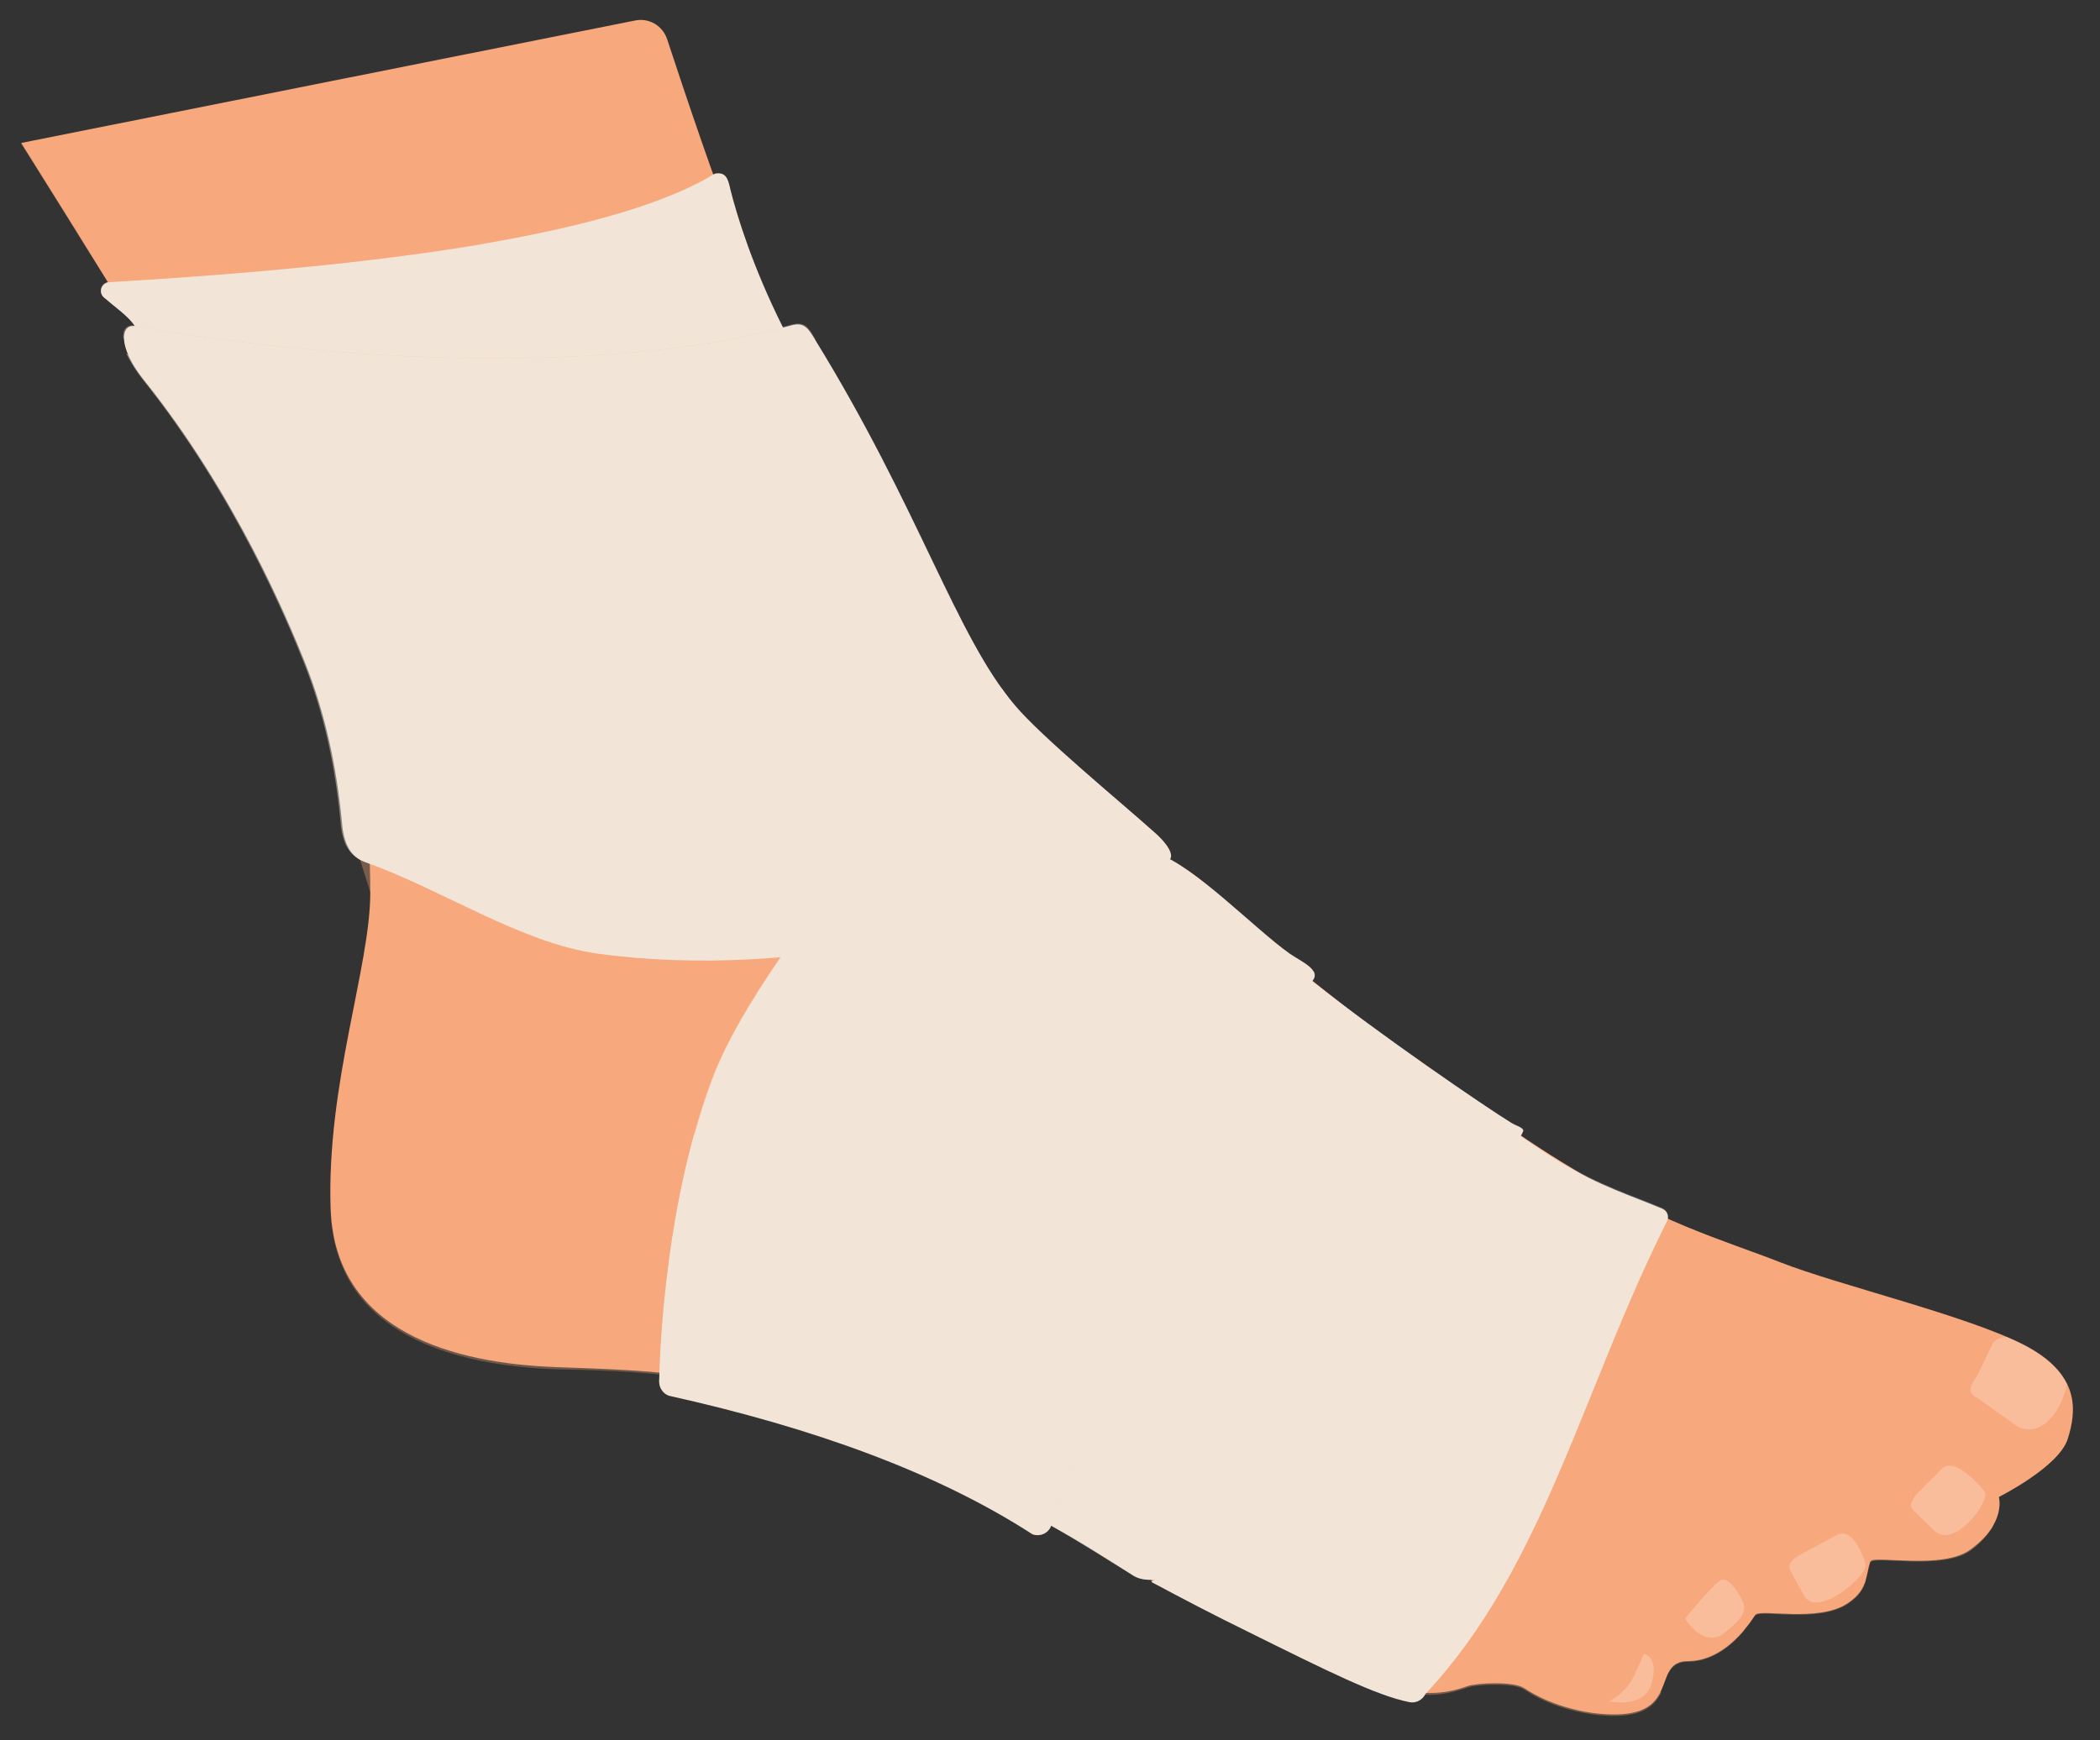 <svg xmlns="http://www.w3.org/2000/svg" xmlns:xlink="http://www.w3.org/1999/xlink" version="1.1" id="Layer_1" x="0px" y="0px" viewBox="0 0 286.4 237.4" style="enable-background:new 0 0 286.4 237.4;" xml:space="preserve">
<rect x="0" y="0" width="286.4" height="237.4" fill="#333333" stroke="none"/>
<style type="text/css">
	.brokenfoot01st0{fill:#F7A87C;}
	.brokenfoot01st1{fill:#F2E5D7;}
	.brokenfoot01st2{opacity:0.32;fill:#F2E5D7;enable-background:new    ;}
	.brokenfoot01st3{opacity:0.44;fill:#F2E5D7;enable-background:new    ;}
	.brokenfoot01st4{opacity:0.15;fill:#F2E5D7;enable-background:new    ;}
	.brokenfoot01st5{opacity:0.2;}
	.brokenfoot01st6{opacity:0.13;}
	.brokenfoot01st7{opacity:0.16;}
	.brokenfoot01st8{opacity:0.35;}
	.brokenfoot01st9{opacity:0.28;}
	.brokenfoot01st10{opacity:0.14;}
	.brokenfoot01st11{opacity:0.24;fill:#FFFFFF;enable-background:new    ;}
</style>
<g id="Layer_1_1_">
</g>
<g id="Layer_2_1_">
	<g>
		<path class="brokenfoot01st0" d="M2.9,19.5L86.6,2.8c1.9-0.4,3.8,0.7,4.4,2.6c2.2,6.7,7.2,21.6,8.9,25.2c7.4,15.9,25.8,53.4,42.1,70.3    c21,21.9,57.1,49.1,70.8,57.5c13.6,8.5,22.1,10.7,30,13.8c7.9,3.1,25.2,7.2,33.1,11.2s7.3,9.1,6.1,12.9c-1.2,3.8-9.4,7.9-9.4,7.9    s1.1,3.6-3.9,7.2c-3.8,2.8-13.2,0.7-13.6,1.6c-0.7,2-0.3,3.8-3.1,5.7c-4,2.7-12,0.7-12.6,1.6c-1.5,2.3-4.7,6.3-9.2,6.3    c-5.3,0-0.4,8.2-11.9,7.2c-2.6-0.2-7-1.2-10.4-3.5c-1.5-1-6.6-0.7-7.7-0.3c-5.3,1.9-10.8,1.7-30.1-7.7    c-24.8-12.1-47.7-27.7-61.6-31.4c-13.9-3.7-18.7-3.9-32.6-4.4s-30.2-4.7-30.8-21.6c-0.6-16.9,5.4-33,5.4-43.1s-1.3-21.2-5.5-31.7    C40.9,79.9,2.9,19.5,2.9,19.5z"/>
		<path class="brokenfoot01st1" d="M107.9,44.4c1.8-0.5,2.3,0.4,3.3,2c14.2,23.1,19.2,40.4,27.2,49.8c3.6,4.3,14.3,13.1,19,17.3    c1.4,1.2,3.4,3.5,1.6,4.1c-22.4,8.4-50,16.2-77.5,12.5c-10.6-1.5-21.3-8.8-31.5-12.4c-2.6-0.9-3.2-3.2-3.4-5.9    c-0.7-7.1-2.2-14.4-5-21.4c-2.2-5.5-9.4-22.9-22-38.6c-3.6-4.5-3.2-7.7-1.1-7.3C51,50.2,86,50.5,107.9,44.4z"/>
		<path class="brokenfoot01st2" d="M18.3,44.4c32.7,5.8,67.6,6.1,89.6-0.1c1.8-0.5,2.4,0.3,3.3,2c-8.6,6.5-32.8,7.1-54.5,6.2    c-18.1-0.8-39.8-5.5-39.9-6.4C16.7,44.9,17.3,44.3,18.3,44.4z"/>
		<path class="brokenfoot01st3" d="M17.2,48.2c2.7,1.5,6.3,3.1,11.1,4.7C47.6,59.4,72.6,84.3,79.4,98c4.7,9.5-4.8,20.1-16.5,25.4    c-4.4-2.1-8.8-4.3-13.1-5.8c-2.6-0.9-3.2-3.2-3.4-5.9c-0.7-7.1-2.2-14.4-5-21.4c-2.2-5.5-9.4-22.9-22-38.6    C18.4,50.4,17.7,49.2,17.2,48.2z"/>
		<path class="brokenfoot01st1" d="M18.4,44.5c-0.8-1.3-2.7-2.6-4.2-3.9c-0.8-0.7-0.4-1.9,0.6-2.1c40.3-2.3,70-7,82.7-14.8    c1.5-0.3,1.8,0.7,2.1,2.1c0.9,3.6,3,10.5,7.2,18.9C84.7,50.5,50.5,50.1,18.4,44.5z"/>
		<path class="brokenfoot01st2" d="M14.7,38.5c40.3-2.3,70-7,82.7-14.8c1.3-0.2,1.3,0.4,1.9,1.5c-4.9,3-12,6.1-22.6,8.4c-29.4,6.4-62.5,7-62.5,7    C13.4,39.9,13.7,38.6,14.7,38.5z"/>
		<path class="brokenfoot01st3" d="M18.4,44.5c-0.8-1.3-2.7-2.6-4.2-3.9c-0.8-0.7-0.4-1.9,0.6-2.1c10-0.6,19.3-1.3,27.9-2.2    c2.7,1.6,5.7,3.2,9.1,4.3c12.4,4.1,44.1,4.9,54.9,3.9c0,0.1,0.1,0.1,0.1,0.2C84.7,50.5,50.5,50.1,18.4,44.5z"/>
		<path class="brokenfoot01st1" d="M136.6,93.9c0,0-32.2,33.9-39.5,53.3c-6.2,16.5-7.1,35.9-7.2,41.3c0,0.8,0.5,1.6,1.3,1.9    c19.8,4.4,36.6,10.5,49.6,18.9c1.1,0.4,2.3-0.2,2.6-1.3c2.4-7.7,11.4-35.7,18.6-49.1c6-11.2,13.3-20.6,17-25.1    c1.2-1.5-1.5-2.6-3.1-3.7c-4.8-3.4-13.1-12.1-18.2-13.7C150.7,114.1,136.6,93.9,136.6,93.9z"/>
		<path class="brokenfoot01st3" d="M139.4,124.1c-7.7,7.6-17.4,17.8-20.9,24.2c-6,11.3-12.5,23-15.3,23.4c-2.4,0.3,9.7-29.9,19.2-43.4    C128.2,127.1,133.9,125.7,139.4,124.1z"/>
		<path class="brokenfoot01st3" d="M106.5,130.5c18.5-1.6,36.3-7,51.7-12.7c-1,1.3-2.1,2.3-3.4,3.1c-10.5,6-41.9,6-51.9,23.3    c-8.2,14.2-11.2,39-10.7,46.2c-0.3-0.1-0.6-0.1-0.9-0.2c-0.8-0.3-1.3-1.1-1.3-1.9c0.1-5.3,1-24.8,7.2-41.3    C99,142.3,102.4,136.5,106.5,130.5z"/>
		<path class="brokenfoot01st2" d="M159.6,158.4c8.2-18.7,19.6-25.9,19.6-25.9l0,0c0.2,0.4,0.2,0.8-0.2,1.3c-3.7,4.4-10.9,13.8-17,25.1    c-7.2,13.5-16.2,41.4-18.6,49.1c-0.3,1.1-1.5,1.7-2.6,1.3C141.9,202,151.4,177.1,159.6,158.4z"/>
		<path class="brokenfoot01st3" d="M89.9,188.4c0.1-2.6,0.3-8.5,1.3-15.7c6.7,2,23.1,6,32.9,1.2c2.1-1,10.8-5.7,15.2-10.4    c4.3-4.7,8.6-9.4,9.2-8.8c0.6,0.6-1.7,5.5-4.3,10.9c-3.3,6.6-4.7,20.8-4.2,23.7c0.6,3.4,0.9,6.8,0.9,9.5c0,4,0,7.5,0,10.3    c-13-8.4-29.8-14.5-49.6-18.9C90.4,190,89.9,189.3,89.9,188.4z"/>
		<path class="brokenfoot01st1" d="M143.4,207.9c2.4-7.7,11.4-35.7,18.6-49.1c6-11.2,13.3-20.5,16.9-25c9.2,7.3,23.5,17.1,27.4,19.5    c0.5,0.3,1.7,0.6,1.4,1.1c-11,22.6-26.4,46.8-48.8,60.6c-1.2,0.7-3.2,0.7-4.4-0.1c-4.1-2.6-7.2-4.6-11.2-6.8    C143.3,208,143.4,208,143.4,207.9z"/>
		<path class="brokenfoot01st1" d="M206.9,154.7L206.9,154.7C206.9,154.7,206.9,154.6,206.9,154.7c2.2,1.5,4.1,2.8,5.8,3.8    c5.4,3.3,10,4.7,14,6.4c0.7,0.3,1,1.1,0.6,1.8c-11.5,22.9-16.8,47.2-32.9,64.4c-0.4,0.8-1.3,1.3-2.2,1.1c-4.5-0.9-11.1-4.2-22-9.6    c-4.5-2.2-8.9-4.5-13.2-6.8C179.8,202.2,193.7,178.8,206.9,154.7z"/>
		<path class="brokenfoot01st3" d="M158.9,215c22.2-13.7,37.6-37.6,48.5-60c1.1,0.8,2.2,1.5,3.1,2.1c-3.2,4.1-13.2,17.5-18.3,28.7    c-6.1,13.5,0.4,36.7,6.7,39.8c-1.4,1.8-2.9,3.7-4.5,5.4c-0.4,0.8-1.3,1.3-2.2,1.1c-4.5-0.9-11.1-4.2-22-9.6    c-4.5-2.2-8.9-4.5-13.2-6.8c0.1-0.1,0.2-0.1,0.3-0.2C157.9,215.5,158.4,215.3,158.9,215z"/>
		<path class="brokenfoot01st3" d="M143.3,208.1c0-0.1,0.1-0.1,0.1-0.2c2.4-7.7,11.4-35.7,18.6-49.1c4.7-8.7,10.1-16.3,14-21.3    c0,0.1-20.8,41.5-22.3,51.9c-1.4,10.5,9.4,17.6,17,16.9c-3.7,3.2-7.6,6.2-11.8,8.7c-1.2,0.7-3.2,0.7-4.4-0.1    C150.4,212.4,147.3,210.4,143.3,208.1z"/>
		<path class="brokenfoot01st2" d="M158.9,215c-0.5,0.3-1,0.4-1.6,0.5c2.2-1.2,7.4-4.2,11.9-9.2c6.1-6.5,19.7-20.6,30.7-39.2    c3.6-6.1,5.4-10.5,6.3-13.9c0.5,0.3,1.7,0.6,1.4,1.1C196.7,177,181.3,201.2,158.9,215z"/>
		<path class="brokenfoot01st2" d="M210.5,176.5c-1.3-5-4.7-10.1-7.8-14.2c1.4-2.5,2.8-5.1,4.2-7.7l0,0l0,0c2.2,1.5,4.2,2.8,5.8,3.8    c5.4,3.3,10,4.7,14,6.4c0.7,0.3,1,1.1,0.6,1.8c-11.5,22.9-16.8,47.2-32.9,64.4c-0.4,0.8-1.3,1.3-2.2,1.1    C209.5,212.4,213.3,187.1,210.5,176.5z"/>
		<path class="brokenfoot01st2" d="M162,158.8c6-11.2,13.3-20.5,16.9-25c9.2,7.3,23.5,17.1,27.4,19.5l0,0c-17.8-2.1-35.5,3.2-44.9,6.8    C161.6,159.6,161.8,159.2,162,158.8z"/>
		<path class="brokenfoot01st4" d="M107.9,44.4c1.8-0.5,2.3,0.4,3.3,2c14.2,23.1,19.2,40.4,27.2,49.8c3,3.5,10.9,10.3,16.2,14.9    c-12,2.9-37.4,6.6-44.8,3.1c-8.8-4.2-5.1-8.5-3.1-18.4c1.8-8.6-7.9-40.4-10.5-48.7C100.4,46.2,104.3,45.4,107.9,44.4z"/>
		<g class="brokenfoot01st5">
			<path class="brokenfoot01st0" d="M50.6,122c0-1.4,0-2.7-0.1-4.1c7.5,2.7,15.1,7.3,22.8,10l0,0c1.1,6.3-15.1,11.1-19.7,22.6     s2.1,24.2,14.1,25.1c5.5,0.4,14.4-1.8,23.5-3.2c-0.9,6.6-1.2,12.1-1.3,15.1c-4-0.4-8.2-0.6-14-0.7c-13.9-0.5-30.2-4.7-30.8-21.6     C44.6,148.2,50.6,132.1,50.6,122z"/>
		</g>
		<g class="brokenfoot01st6">
			<path class="brokenfoot01st0" d="M50.6,122c0-1.4,0-2.7-0.1-4.1c8.4,3,17,8.4,25.7,11c-0.2,2.9-0.3,5.8,0,8.6c0.7,7.7,9.1,18.8,16.2,27.1     c-1.9,10-2.4,18.8-2.5,22.9c-4-0.4-8.2-0.6-14-0.7c-13.9-0.5-30.2-4.7-30.8-21.6C44.6,148.2,50.6,132.1,50.6,122z"/>
		</g>
		<g class="brokenfoot01st7">
			<path class="brokenfoot01st0" d="M14.7,38.5L14.7,38.5C8,27.7,2.9,19.6,2.9,19.6L32,13.8c4.1,6.9,7.8,12.4,9.8,13.6c6,3.6,4.9,8.4,55.4-3.6     l0,0C84.5,31.5,54.9,36.2,14.7,38.5z"/>
		</g>
		<g class="brokenfoot01st8">
			<path class="brokenfoot01st0" d="M14.7,38.5L14.7,38.5C8,27.7,2.9,19.6,2.9,19.6l6-1.2c4.3,5.5,10.7,11.9,18.4,13.8     c8.4,2.1,25.8,1.7,38.8,1.1C52.1,35.6,34.7,37.3,14.7,38.5z"/>
		</g>
		<g class="brokenfoot01st8">
			<path class="brokenfoot01st0" d="M49.9,117.7c10.3,3.6,20.9,10.9,31.5,12.4c8.4,1.2,16.8,1.2,25.1,0.5c-4.1,5.9-7.5,11.7-9.3,16.6     c-1,2.6-1.8,5.2-2.5,7.8c0.5-15.4-2.7-19.5-14-20.5c-11.2-1-30.1-12.5-30.1-12.5l-1.5-4.7C49.3,117.4,49.6,117.6,49.9,117.7z"/>
		</g>
		<g class="brokenfoot01st8">
			<path class="brokenfoot01st0" d="M243.9,180.2c6.2,3,25.3,13.2,28.6,14c5.2,1.2,7.7-2.1,8.9-6c1.7,2.8,1.2,5.8,0.5,8.2     c-1.2,3.8-9.4,7.9-9.4,7.9s-4.2-6.9-9.1-10.1c-4.8-3.2-8.7-5.7-15.3-6.5c-4.3-0.5-5.6-3.9-5.9-6.2     C242,180.5,243.1,179.8,243.9,180.2z"/>
		</g>
		<g class="brokenfoot01st8">
			<path class="brokenfoot01st0" d="M240.1,198.3c-1.4-0.6-5.6-2.4-8-3.4c-0.9-0.4-1.4-1.5-0.9-2.4c0.5-1,1.7-1.4,2.7-0.8     c2.4,1.6,6.6,4.3,8.9,5.4c3.4,1.6,12.9,6.3,17.5,11c4.6,4.7,8.6,2.2,11.6,0l0,0c-0.6,1-1.5,2.2-3.1,3.4     c-3.8,2.8-13.2,0.7-13.6,1.6c0,0-2.5-6.1-3.7-8.3C250.2,202.7,242.1,199.1,240.1,198.3z"/>
		</g>
		<g class="brokenfoot01st8">
			<path class="brokenfoot01st0" d="M234.5,213.1c-5.2-6-14.1-6.5-16.1-8.8c-2-2.4,0.4-3.3,4-2s13.8,7.1,17,10.8c3.2,3.7,8.5,4.8,15.1,2.4     c-0.3,1.1-0.8,2.2-2.5,3.3c-4,2.7-12,0.7-12.6,1.6C239.4,220.4,239.7,219.1,234.5,213.1z"/>
		</g>
		<g class="brokenfoot01st8">
			<path class="brokenfoot01st0" d="M213.9,214c4.8,1.6,8.5,2.7,11.7,6.8c3.2,4.1,8.5,1.9,12.3,1.6l0,0c-1.7,2.1-4.4,4.3-7.7,4.3     c-1.5,0-2.2,0.7-2.7,1.6c0,0-2.3-5.2-7.1-8c-4.8-2.8-9.3-2.9-10.5-4.9C208.7,213.6,209.1,212.4,213.9,214z"/>
		</g>
		<g class="brokenfoot01st8">
			<path class="brokenfoot01st0" d="M194.5,231c13-13.8,19-32.2,26.8-50.9c-0.1,0.5-11,34.6-16.6,40.7s19.1,10.6,21.9,10     c-0.9,1.9-2.6,3.7-8.3,3.2c-2.6-0.2-7-1.2-10.4-3.5c-1.5-1-6.6-0.7-7.7-0.3c-1.8,0.6-3.6,1.1-5.9,1     C194.4,231.1,194.4,231,194.5,231z"/>
		</g>
		<g class="brokenfoot01st9">
			<path class="brokenfoot01st0" d="M227.4,166.6c0-0.1,0.1-0.2,0.1-0.3c5.9,2.6,10.7,4.1,15.2,6c7.9,3.1,25.2,7.2,33.1,11.2     c2.9,1.5,4.7,3.1,5.7,4.7c-3.3,8.4-14-0.8-19.1-3.8s-16.7-8.3-24.5-7.9s-25.8,25.7-25.8,25.7l0,0     C217.1,190.8,221.4,178.5,227.4,166.6z"/>
		</g>
		<g class="brokenfoot01st10">
			<path class="brokenfoot01st0" d="M254.5,201.7c0,0,9-4.5,6.6-7.5s-6.4-4.6-14.3-3.7C238.9,191.4,254.5,201.7,254.5,201.7z"/>
		</g>
		<path class="brokenfoot01st11" d="M254.4,213.3c0,0-1.5-5.4-4.1-3.8l-3.5,1.9c-1.3,0.7-3.3,1.5-2.6,2.9l1.9,3.5    C248.1,220.8,255.1,214.6,254.4,213.3z"/>
		<path class="brokenfoot01st11" d="M270.6,203.4c0,0-4-5.1-5.9-2.9l-2.1,2.1c-1.1,1.1-2.7,2.5-1.6,3.5l2.9,2.8    C266.7,211.3,271.7,204.5,270.6,203.4z"/>
		<path class="brokenfoot01st11" d="M281.9,188.9c-0.7,3.2-3.1,7.2-6.6,5.8l-5.5-3.9c-2.1-1-0.6-2.1,0.2-3.8l1.6-3.4c0.4-0.9,1.2-1.2,2.1-1.2    c0.7,0.3,1.4,0.6,2,0.9C279.2,185.1,281,187,281.9,188.9z"/>
		<path class="brokenfoot01st11" d="M219.4,232.1c0,0,2.4-1,3.6-3.8c1.2-2.7,1.2-2.7,1.2-2.7s2,0.3,1.1,3.9C224.4,233.2,219.4,232.1,219.4,232.1    z"/>
		<path class="brokenfoot01st11" d="M229.8,220.8c0,0,3.6-4.4,4.8-5.2c1.2-0.9,3.4,3,3.3,3.7c-0.1,0.8-0.2,1.5-2.9,3.6    C232.2,224.8,229.8,220.8,229.8,220.8z"/>
	</g>
</g>
</svg>